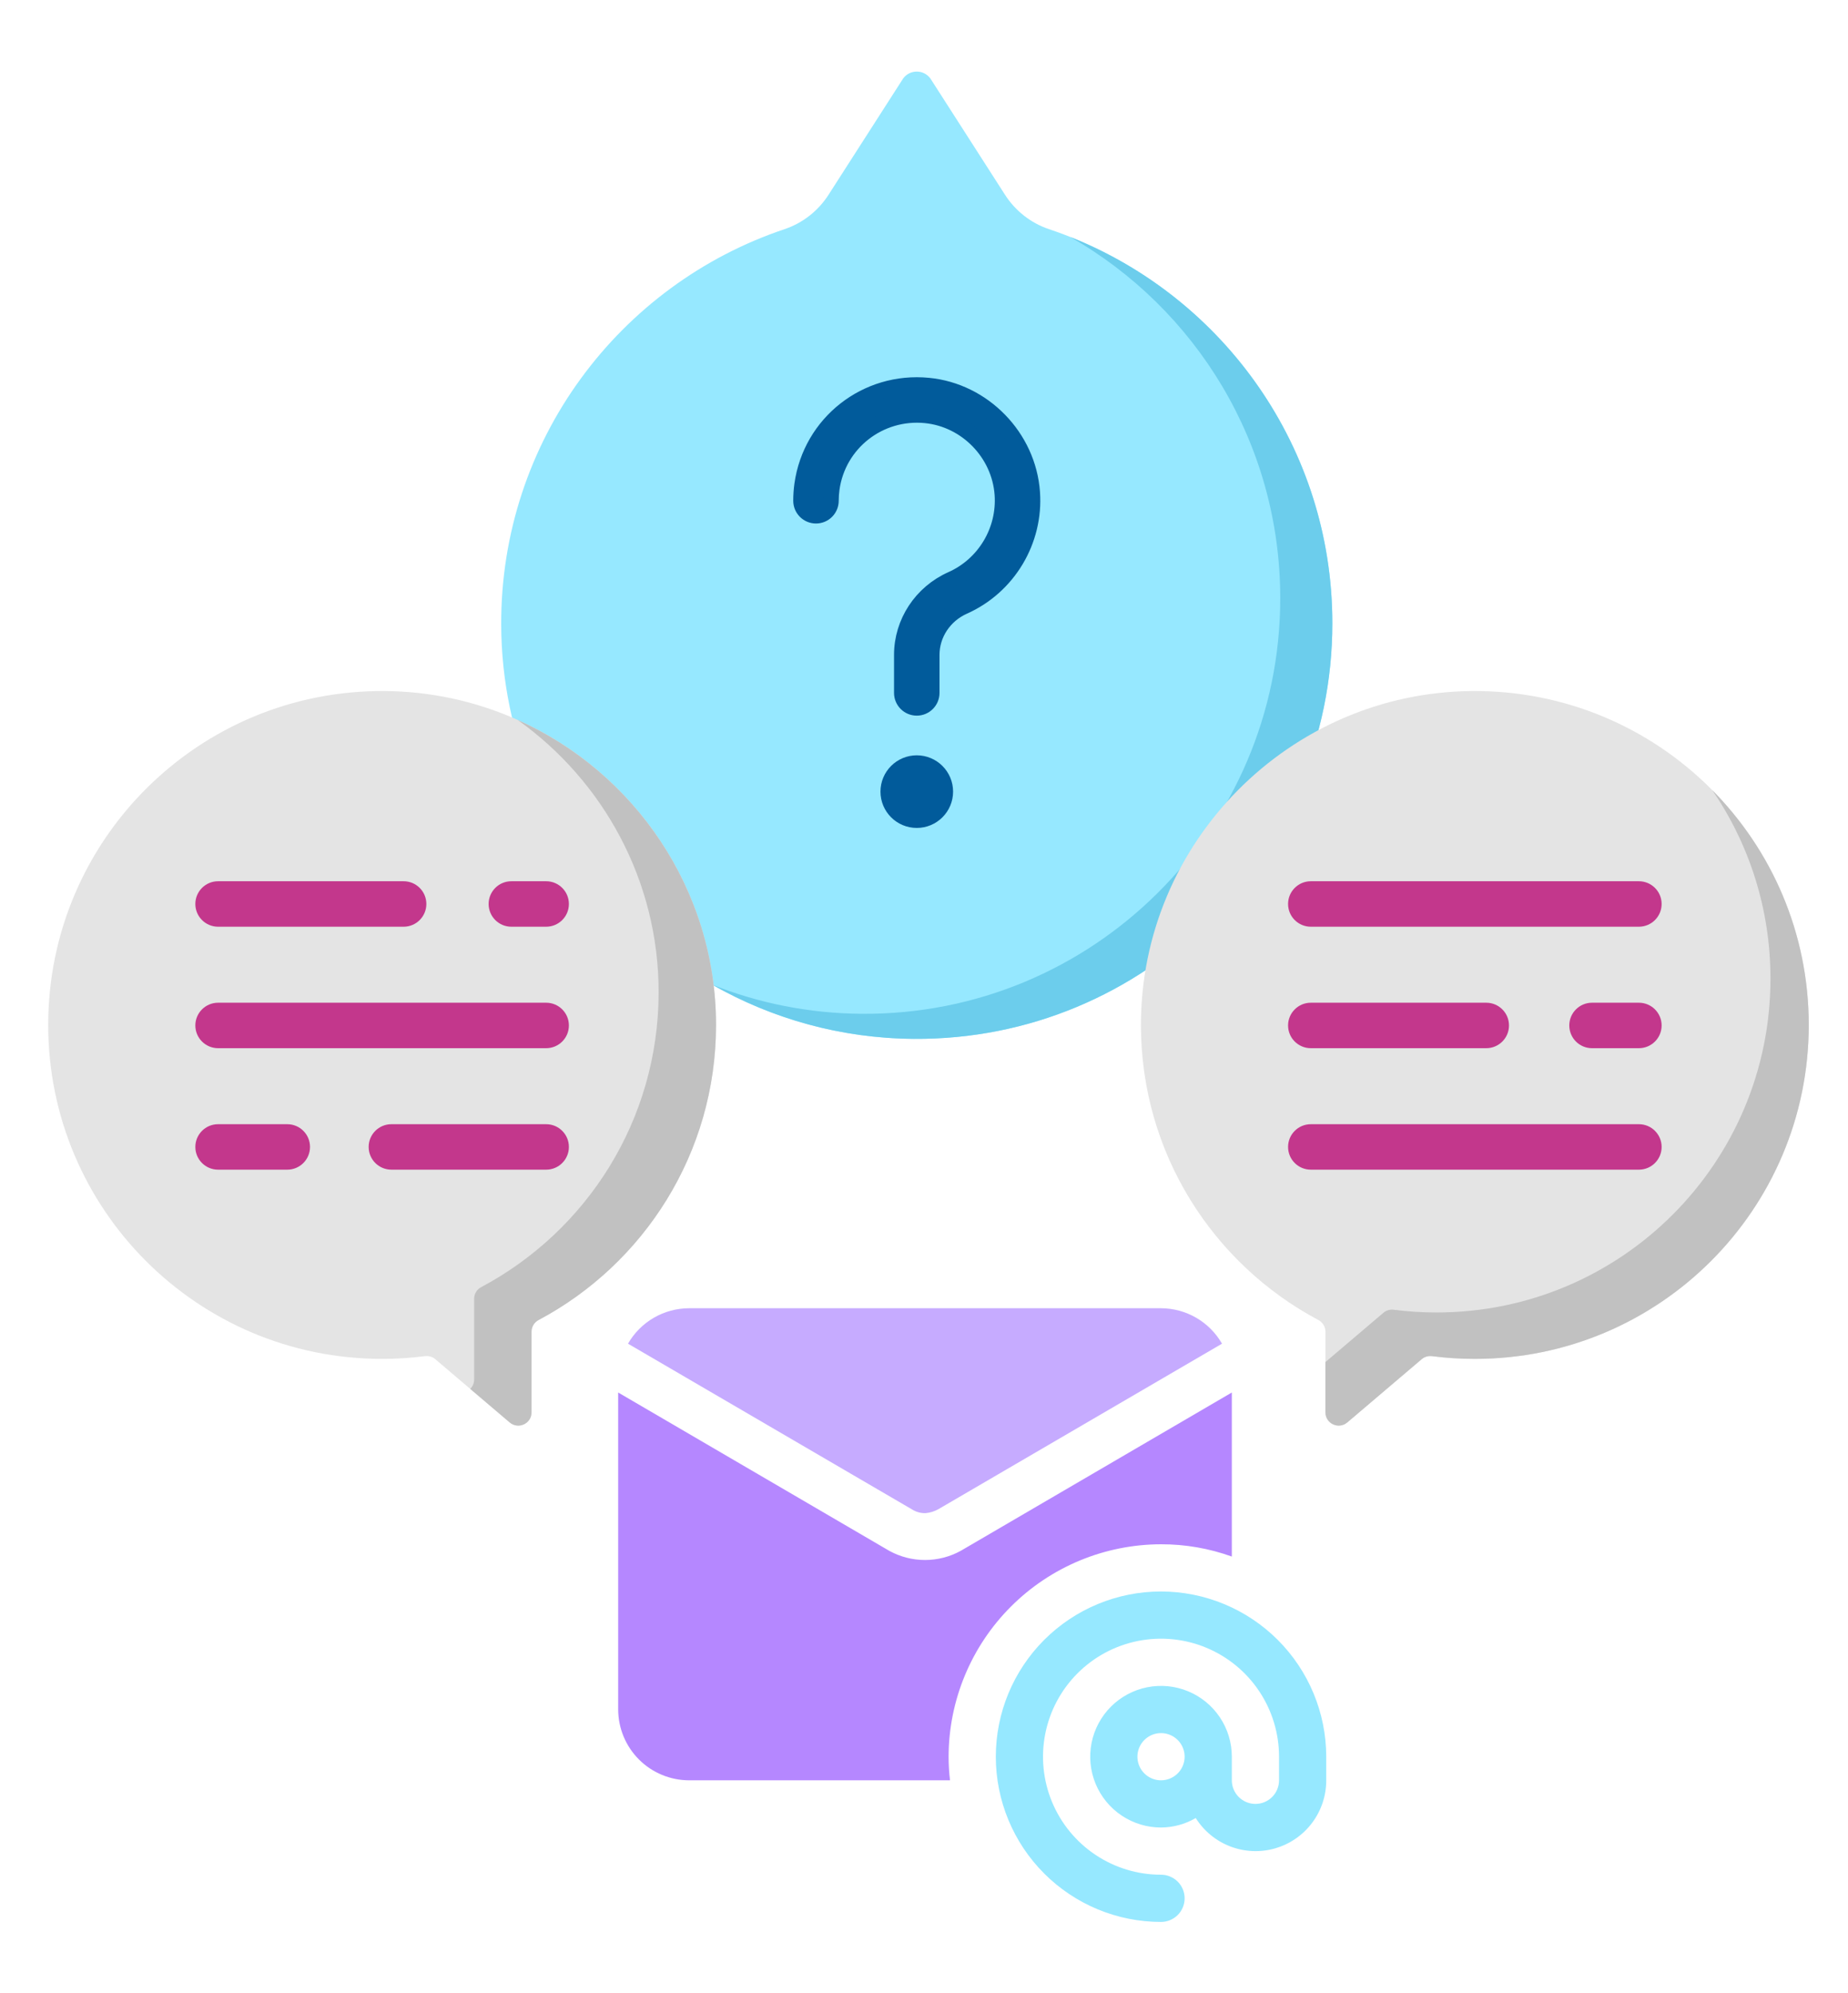 <?xml version="1.0" encoding="UTF-8"?>
<svg xmlns="http://www.w3.org/2000/svg" width="115" height="124" viewBox="0 0 115 124" fill="none">
  <path d="M65.279 14.26C64.148 13.881 63.184 13.121 62.539 12.117L57.897 4.883C57.477 4.311 56.623 4.311 56.203 4.883L51.561 12.117C50.917 13.121 49.953 13.881 48.822 14.26C38.544 17.707 31.147 27.433 31.189 38.881C31.241 52.994 42.751 64.545 56.863 64.644C71.232 64.746 82.911 53.129 82.911 38.784C82.911 27.378 75.527 17.698 65.279 14.26Z" fill="#96E8FF"></path>
  <path d="M82.911 38.784C82.911 53.129 71.232 64.746 56.864 64.644C52.316 64.612 48.039 63.391 44.329 61.277C47.212 62.423 50.346 63.062 53.622 63.085C67.99 63.187 79.669 51.571 79.669 37.225C79.669 27.596 74.406 19.195 66.599 14.745C76.155 18.544 82.911 27.875 82.911 38.784Z" fill="#6CCDEC"></path>
  <path d="M58.81 49.26C58.81 50.231 58.022 51.019 57.05 51.019C56.078 51.019 55.291 50.231 55.291 49.26C55.291 48.288 56.078 47.5 57.05 47.5C58.022 47.5 58.81 48.288 58.81 49.26Z" fill="#015B9B" stroke="#015B9B"></path>
  <path d="M59.223 36.058L59.223 36.058C61.281 35.142 62.554 33.015 62.393 30.764C62.209 28.2 60.151 26.082 57.596 25.83L57.596 25.83C54.718 25.547 52.143 27.558 51.745 30.412C51.711 30.658 51.693 30.91 51.693 31.16C51.693 31.666 51.284 32.076 50.778 32.076C50.273 32.076 49.863 31.666 49.863 31.16C49.863 30.825 49.886 30.488 49.932 30.159L49.932 30.159C50.466 26.331 53.909 23.627 57.775 24.009L57.775 24.009C61.198 24.345 63.972 27.196 64.218 30.634C64.435 33.65 62.725 36.503 59.967 37.73L59.967 37.73C58.759 38.268 57.965 39.447 57.965 40.749V43.117C57.965 43.622 57.556 44.032 57.05 44.032C56.545 44.032 56.135 43.622 56.135 43.116V40.749C56.135 38.738 57.343 36.894 59.223 36.058Z" fill="#015B9B" stroke="#015B9B"></path>
  <path d="M23.941 43.001C35.32 43.087 44.575 52.43 44.558 63.809C44.547 71.755 40.075 78.654 33.513 82.14C33.245 82.283 33.078 82.563 33.078 82.867V87.885C33.078 88.588 32.254 88.969 31.719 88.513L27.087 84.576C26.909 84.425 26.674 84.358 26.442 84.388C25.57 84.5 24.681 84.558 23.779 84.558C12.303 84.558 3 75.255 3 63.779C3 52.249 12.391 42.913 23.941 43.001Z" fill="#E4E4E4"></path>
  <path d="M44.558 63.809C44.547 71.755 40.074 78.654 33.513 82.141C33.245 82.283 33.077 82.562 33.077 82.866V87.885C33.077 88.587 32.255 88.968 31.719 88.514L29.262 86.425C29.411 86.281 29.505 86.079 29.505 85.84V80.82C29.505 80.516 29.671 80.237 29.941 80.094C36.502 76.609 40.975 69.71 40.986 61.763C40.995 54.789 37.523 48.581 32.213 44.799C39.484 48.052 44.571 55.37 44.558 63.809Z" fill="#C1C1C1"></path>
  <path d="M33.987 57.666H31.822C31.04 57.666 30.407 57.033 30.407 56.251C30.407 55.469 31.04 54.836 31.822 54.836H33.987C34.768 54.836 35.402 55.469 35.402 56.251C35.402 57.033 34.768 57.666 33.987 57.666Z" fill="#C3378C"></path>
  <path d="M25.116 57.666H13.572C12.79 57.666 12.156 57.033 12.156 56.251C12.156 55.469 12.79 54.836 13.572 54.836H25.116C25.898 54.836 26.532 55.469 26.532 56.251C26.532 57.033 25.898 57.666 25.116 57.666Z" fill="#C3378C"></path>
  <path d="M33.987 65.225H13.572C12.79 65.225 12.156 64.592 12.156 63.81C12.156 63.028 12.79 62.395 13.572 62.395H33.987C34.768 62.395 35.402 63.028 35.402 63.81C35.402 64.592 34.768 65.225 33.987 65.225Z" fill="#C3378C"></path>
  <path d="M33.987 72.784H24.357C23.575 72.784 22.941 72.151 22.941 71.369C22.941 70.587 23.575 69.954 24.357 69.954H33.987C34.768 69.954 35.402 70.587 35.402 71.369C35.402 72.151 34.768 72.784 33.987 72.784Z" fill="#C3378C"></path>
  <path d="M17.876 72.784H13.572C12.79 72.784 12.156 72.151 12.156 71.369C12.156 70.587 12.79 69.954 13.572 69.954H17.876C18.658 69.954 19.292 70.587 19.292 71.369C19.292 72.151 18.658 72.784 17.876 72.784Z" fill="#C3378C"></path>
  <path d="M91.617 43.001C80.238 43.087 70.984 52.43 71 63.809C71.011 71.755 75.483 78.654 82.045 82.14C82.313 82.283 82.481 82.563 82.481 82.867V87.885C82.481 88.588 83.304 88.969 83.84 88.513L88.471 84.576C88.65 84.425 88.884 84.358 89.116 84.388C89.988 84.5 90.877 84.558 91.779 84.558C103.255 84.558 112.558 75.255 112.558 63.779C112.558 52.249 103.168 42.913 91.617 43.001Z" fill="#E4E4E4"></path>
  <path d="M112.558 63.779C112.558 75.255 103.255 84.558 91.778 84.558C90.876 84.558 89.988 84.5 89.116 84.389C88.884 84.358 88.65 84.424 88.47 84.578L83.84 88.514C83.304 88.969 82.481 88.587 82.481 87.885V84.755L86.089 81.688C86.266 81.535 86.5 81.47 86.733 81.5C87.604 81.611 88.493 81.669 89.397 81.669C100.872 81.669 110.175 72.367 110.175 60.892C110.175 56.542 108.839 52.504 106.554 49.167C110.266 52.921 112.558 58.082 112.558 63.779Z" fill="#C1C1C1"></path>
  <path d="M101.987 57.666H81.572C80.79 57.666 80.156 57.033 80.156 56.251C80.156 55.469 80.79 54.836 81.572 54.836H101.987C102.768 54.836 103.402 55.469 103.402 56.251C103.402 57.033 102.768 57.666 101.987 57.666Z" fill="#C3378C"></path>
  <path d="M92.488 65.225H81.572C80.79 65.225 80.156 64.592 80.156 63.81C80.156 63.028 80.79 62.395 81.572 62.395H92.488C93.27 62.395 93.904 63.028 93.904 63.81C93.904 64.592 93.27 65.225 92.488 65.225Z" fill="#C3378C"></path>
  <path d="M101.987 65.225H99.071C98.289 65.225 97.656 64.592 97.656 63.81C97.656 63.028 98.289 62.395 99.071 62.395H101.987C102.768 62.395 103.402 63.028 103.402 63.81C103.402 64.592 102.768 65.225 101.987 65.225Z" fill="#C3378C"></path>
  <path d="M101.987 72.784H81.572C80.79 72.784 80.156 72.151 80.156 71.369C80.156 70.587 80.79 69.954 81.572 69.954H101.987C102.768 69.954 103.402 70.587 103.402 71.369C103.402 72.151 102.768 72.784 101.987 72.784Z" fill="#C3378C"></path>
  <path d="M56.818 93.962C57.057 94.098 57.329 94.166 57.603 94.156C57.885 94.131 58.158 94.045 58.404 93.905L76.045 83.612C75.662 82.944 75.109 82.388 74.443 82.001C73.777 81.614 73.02 81.409 72.25 81.406H42.875C42.105 81.409 41.348 81.614 40.682 82.001C40.016 82.388 39.464 82.944 39.08 83.612L56.818 93.962Z" fill="#C6ABFF"></path>
  <path d="M76.656 86.65V96.858C75.243 96.349 73.752 96.09 72.25 96.094C68.746 96.099 65.387 97.493 62.909 99.971C60.431 102.449 59.036 105.808 59.031 109.312C59.031 109.803 59.06 110.294 59.119 110.781H42.875C41.707 110.778 40.589 110.312 39.763 109.487C38.938 108.661 38.472 107.543 38.469 106.375V86.65L55.345 96.505C56.025 96.877 56.787 97.072 57.562 97.072C58.338 97.072 59.1 96.877 59.78 96.505L76.656 86.65Z" fill="#B587FF"></path>
  <path d="M72.25 99.031C69.523 99.031 66.908 100.114 64.98 102.043C63.052 103.971 61.969 106.586 61.969 109.312C61.969 112.039 63.052 114.654 64.98 116.582C66.908 118.511 69.523 119.594 72.25 119.594C72.639 119.594 73.013 119.439 73.289 119.164C73.564 118.888 73.719 118.515 73.719 118.125C73.719 117.735 73.564 117.362 73.289 117.086C73.013 116.811 72.639 116.656 72.25 116.656C70.797 116.656 69.378 116.226 68.17 115.419C66.962 114.612 66.021 113.465 65.465 112.123C64.909 110.781 64.764 109.304 65.047 107.88C65.331 106.455 66.03 105.147 67.057 104.12C68.084 103.093 69.393 102.393 70.817 102.11C72.242 101.826 73.718 101.972 75.06 102.528C76.402 103.084 77.549 104.025 78.356 105.233C79.163 106.44 79.594 107.86 79.594 109.312V110.781C79.594 111.171 79.439 111.544 79.164 111.82C78.888 112.095 78.514 112.25 78.125 112.25C77.736 112.25 77.362 112.095 77.086 111.82C76.811 111.544 76.656 111.171 76.656 110.781V109.312C76.656 108.441 76.398 107.589 75.914 106.865C75.43 106.14 74.741 105.575 73.936 105.242C73.131 104.908 72.245 104.821 71.39 104.991C70.536 105.161 69.751 105.581 69.134 106.197C68.518 106.813 68.098 107.598 67.928 108.453C67.758 109.308 67.846 110.194 68.179 110.999C68.513 111.804 69.077 112.492 69.802 112.976C70.527 113.46 71.379 113.719 72.25 113.719C73.009 113.714 73.754 113.511 74.41 113.129C74.918 113.938 75.675 114.559 76.567 114.899C77.46 115.239 78.438 115.28 79.355 115.015C80.272 114.749 81.079 114.193 81.651 113.429C82.224 112.666 82.533 111.736 82.531 110.781V109.312C82.528 106.587 81.444 103.974 79.516 102.046C77.589 100.119 74.976 99.035 72.25 99.031ZM72.25 110.781C71.96 110.781 71.675 110.695 71.434 110.534C71.192 110.372 71.004 110.143 70.893 109.875C70.782 109.606 70.753 109.311 70.809 109.026C70.866 108.741 71.006 108.479 71.211 108.274C71.417 108.069 71.678 107.929 71.963 107.872C72.248 107.815 72.544 107.844 72.812 107.956C73.08 108.067 73.31 108.255 73.471 108.497C73.633 108.738 73.719 109.022 73.719 109.312C73.719 109.702 73.564 110.075 73.288 110.351C73.013 110.626 72.639 110.781 72.25 110.781Z" fill="#96E8FF"></path>
</svg>
